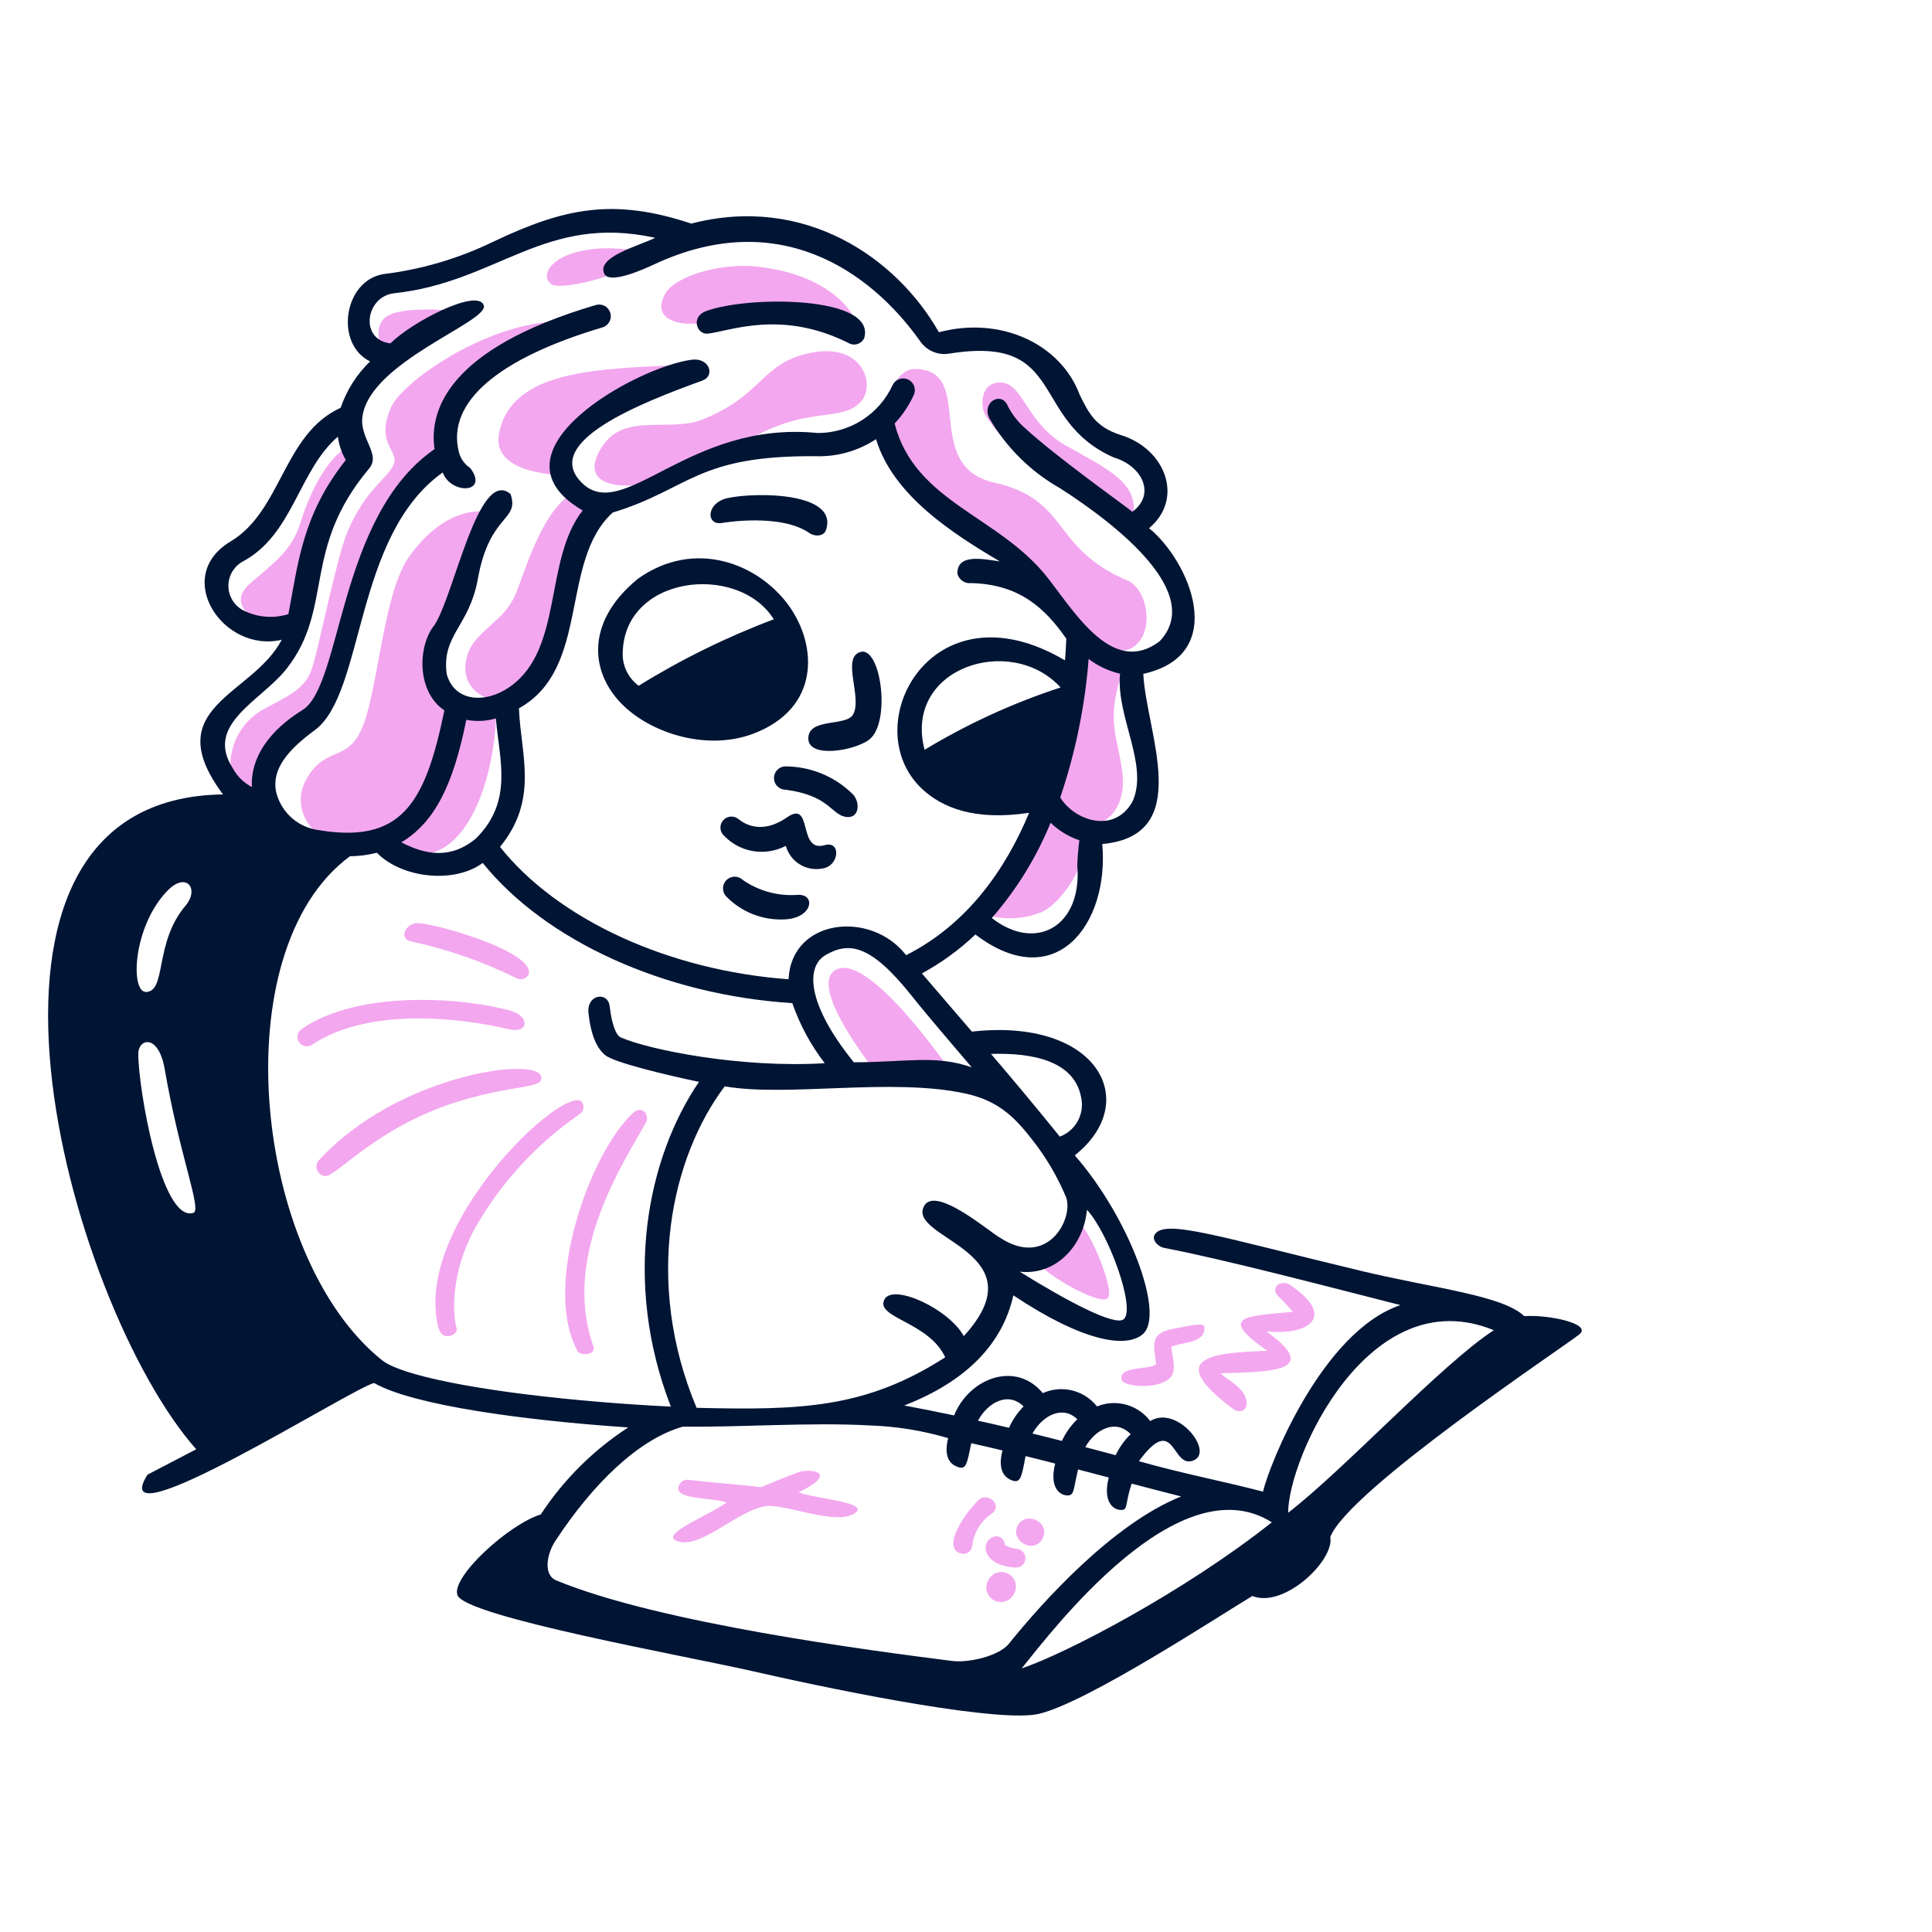 <?xml version="1.0" encoding="UTF-8"?> <svg xmlns="http://www.w3.org/2000/svg" width="155" height="155" viewBox="0 0 155 155" fill="none"><path d="M24.116 50.001C24.354 48.79 24.524 47.568 24.627 46.338C24.837 44.044 28.666 37.516 28.666 37.516C28.666 37.516 28.907 36.976 27.936 35.801C26.259 36.748 24.89 39.404 24.116 41.908C23.341 44.413 21.626 45.367 19.956 46.918C18.286 48.468 20.43 49.62 20.513 49.745L24.116 50.001Z" fill="#F3A7EF"></path><path d="M18.541 62.171C18.673 62.805 19.017 63.376 19.516 63.788C20.015 64.201 20.64 64.432 21.288 64.442C20.603 59.914 24.544 57.898 25.792 56.906C27.041 55.913 27.906 49.934 29.139 45.857C30.372 41.78 32.313 39.847 35.879 36.545C35.668 31.446 38.375 29.919 44.506 25.797C38.842 26.052 32.269 30.634 31.373 32.679C30.087 35.62 32.02 36.109 31.591 37.23C31.163 38.35 29.357 39.185 27.898 42.615C26.972 44.788 25.537 52.25 24.98 53.777C24.423 55.304 23.039 55.875 21.136 56.906C20.216 57.412 19.474 58.188 19.01 59.13C18.546 60.072 18.383 61.133 18.541 62.171Z" fill="#F3A7EF"></path><path d="M40.031 34.808C39.391 38.148 45.318 38.128 45.318 38.128C45.318 38.128 45.063 37.601 45.581 35.322C46.1 33.042 54.938 29.268 54.938 29.268C48.071 29.596 41.031 29.596 40.031 34.808Z" fill="#F3A7EF"></path><path d="M37.33 24.925C36.712 24.993 32.532 24.466 31.072 25.354C29.612 26.242 30.854 28.678 30.854 28.678C30.854 28.678 37.947 24.858 37.33 24.925Z" fill="#F3A7EF"></path><path d="M98.9 113.015C99.682 113.587 100.435 112.872 99.765 111.789C99.284 111.017 98.291 110.608 97.945 110.172C101.788 110.059 106.181 110.089 101.586 106.81C105.045 107.171 107.197 105.614 103.564 103.132C102.774 102.56 101.849 103.327 102.555 103.997C103.029 104.441 103.473 104.975 103.729 105.246C99.93 105.599 97.637 105.562 101.683 108.375C96.914 108.518 93.568 109.007 98.9 113.015Z" fill="#F3A7EF"></path><path d="M50.778 89.3C47.409 92.388 43.444 103.154 46.355 108.42C46.558 108.781 47.995 108.765 47.552 107.855C45.077 100.612 50.124 93.121 51.823 90.052C52.139 89.466 51.523 88.616 50.778 89.3Z" fill="#F3A7EF"></path><path d="M46.469 89.412C46.556 89.363 46.631 89.296 46.689 89.214C46.747 89.133 46.786 89.04 46.805 88.942C46.824 88.844 46.821 88.744 46.796 88.647C46.772 88.55 46.727 88.46 46.664 88.382C45.154 87.025 33.125 98.314 35.161 106.471C35.484 107.757 36.741 107.035 36.643 106.626C36.123 104.618 36.507 101.151 38.372 98.082C40.413 94.641 43.175 91.683 46.469 89.412Z" fill="#F3A7EF"></path><path d="M57.51 25.586C59.548 24.774 66.212 25.188 68.221 26.526C69.687 27.505 68.513 22.224 60.736 21.389C57.773 21.074 54.174 22.149 53.373 23.556C51.981 26.023 55.471 26.406 57.51 25.586Z" fill="#F3A7EF"></path><path d="M88.851 104.169C89.58 103.613 87.008 97.53 86.128 97.86C85.655 99.558 85.482 100.115 83.117 101.124C83.646 102.131 88.114 104.734 88.851 104.169Z" fill="#F3A7EF"></path><path d="M89.979 110.683C90.129 111.315 93.229 111.511 93.988 110.397C94.374 109.834 94.041 108.811 93.965 108.051C94.688 107.66 96.745 107.833 96.621 106.449C96.583 106.02 95.011 106.464 94.334 106.569C92.228 106.892 92.529 107.81 92.755 109.412C92.506 109.916 89.701 109.533 89.979 110.683Z" fill="#F3A7EF"></path><path d="M33.328 74.07C32.395 74.265 32.053 75.373 33.012 75.536C35.915 76.159 38.73 77.14 41.392 78.454C41.477 78.508 41.572 78.543 41.671 78.557C41.77 78.571 41.872 78.564 41.968 78.537C42.065 78.509 42.154 78.462 42.231 78.397C42.308 78.332 42.37 78.252 42.414 78.162C42.986 76.303 34.246 73.867 33.328 74.07Z" fill="#F3A7EF"></path><path d="M37.366 53.114C36.98 55.671 39.682 56.446 40.705 56.279C44.556 55.67 45.669 47.787 45.714 45.863C45.759 43.938 47.805 40.244 47.805 40.244L46.107 39.462C43.745 40.74 42.489 44.667 41.475 47.404C40.461 50.142 37.752 50.558 37.366 53.114Z" fill="#F3A7EF"></path><path d="M86.465 51.663C87.431 62.074 79.716 71.504 78.801 73.295C80.329 73.823 81.995 73.79 83.501 73.204C85.36 72.4 87.639 68.699 86.834 66.781C86.734 66.54 86.597 66.317 86.427 66.119C88.195 66.718 90.368 65.259 90.061 62.141C89.774 59.237 88.541 57.883 90.203 53.528C88.884 53.065 87.629 52.438 86.465 51.663Z" fill="#F3A7EF"></path><path d="M73.365 29.604C71.574 29.604 70.341 33.432 71.153 35.598C71.718 37.102 74.192 40.088 74.99 40.818C76.937 42.593 80.008 43.225 82.466 45.865C84.924 48.505 85.888 50.55 87.257 51.363C92.747 54.606 92.943 47.624 90.446 46.572C84.286 43.954 85.85 40.096 79.773 38.719C73.816 37.373 78.412 29.604 73.365 29.604Z" fill="#F3A7EF"></path><path d="M76.428 86.165C76.428 86.165 69.765 76.334 67.065 77.801C64.643 79.109 70.472 86.277 70.472 86.277L76.428 86.165Z" fill="#F3A7EF"></path><path d="M68.979 32.326C70.416 30.936 69.175 27.038 64.294 28.49C61.044 29.46 60.916 31.837 56.374 33.65C53.681 34.725 50.093 33.041 48.303 35.838C45.138 40.795 55.328 38.926 58.108 36.568C64.068 32.16 67.182 34.07 68.979 32.326Z" fill="#F3A7EF"></path><path d="M46.16 20.254C44.075 20.826 43.4 22.149 44.204 22.789C44.844 23.301 48.921 22.345 50.545 21.337C51.176 20.946 50.545 21.337 53.057 19.758C51.184 20.593 49.371 19.377 46.16 20.254Z" fill="#F3A7EF"></path><path d="M26.123 94.356C27.05 94.34 30.388 90.264 37.037 88.285C41.444 86.985 43.475 87.346 43.437 86.45C43.36 84.638 31.847 86.195 25.552 93.121C25.463 93.231 25.407 93.364 25.389 93.505C25.372 93.645 25.395 93.788 25.454 93.916C25.514 94.044 25.608 94.154 25.726 94.231C25.844 94.309 25.982 94.352 26.123 94.356Z" fill="#F3A7EF"></path><path d="M24.994 83.84C29.553 80.779 36.909 81.643 40.834 82.576C42.392 82.945 42.565 81.561 40.989 81.102C37.394 80.057 28.767 79.335 24.172 82.584C24.017 82.698 23.911 82.867 23.877 83.056C23.843 83.245 23.883 83.44 23.988 83.601C24.094 83.762 24.257 83.877 24.444 83.921C24.631 83.965 24.828 83.936 24.994 83.84Z" fill="#F3A7EF"></path><path d="M80.239 30.686C78.637 30.694 78.614 32.597 79.074 33.334C80.977 36.365 83.435 37.395 90.898 41.412C91.401 38.757 88.836 37.614 85.557 35.776C82.277 33.939 82.112 30.686 80.239 30.686Z" fill="#F3A7EF"></path><path d="M32.825 44.653C30.787 47.489 30.343 55.108 29.139 58.184C27.935 61.261 26.214 59.748 24.627 62.419C23.04 65.089 25.582 67.9 27.567 67.549C29.552 67.197 30.636 67.428 32.886 65.909C34.843 64.586 36.223 58.757 36.549 57.266C36.247 59.136 35.837 60.987 35.322 62.81C34.623 65.029 31.494 67.541 31.494 67.541C31.494 67.541 30.413 68.579 33.555 68.579C38.24 68.579 39.858 60.696 39.797 56.906H36.621C36.275 55.742 35.666 54.675 34.841 53.785C33.457 52.332 35.239 50.204 36.669 48.58C38.097 46.955 39.579 41.148 39.579 41.148C39.579 41.148 36.194 39.967 32.825 44.653Z" fill="#F3A7EF"></path><path d="M79.501 121.477C80.339 121.001 79.71 119.937 78.763 120.169C78.323 120.276 75.133 124.13 77.143 124.655C77.241 124.673 77.341 124.671 77.438 124.649C77.535 124.627 77.627 124.585 77.707 124.526C77.787 124.467 77.855 124.392 77.905 124.306C77.955 124.22 77.987 124.125 77.999 124.026C78.055 123.519 78.218 123.03 78.477 122.591C78.736 122.152 79.085 121.772 79.501 121.477Z" fill="#F3A7EF"></path><path d="M54.224 123.59C56.044 124.44 58.909 121.352 61.302 120.853C62.799 120.529 67.055 122.47 68.59 121.393C69.861 120.506 65.183 120.221 64.069 119.724C66.792 118.43 65.807 117.836 64.28 118.039C63.527 118.31 62.369 118.762 61.069 119.31C59.045 119.079 57.209 118.957 55.247 118.724C55.149 118.71 55.049 118.717 54.954 118.743C54.858 118.769 54.769 118.814 54.691 118.875C54.613 118.936 54.548 119.012 54.5 119.098C54.452 119.185 54.422 119.28 54.412 119.378C54.334 120.305 57.135 120.15 58.3 120.536C56.947 121.545 53.028 123.035 54.224 123.59Z" fill="#F3A7EF"></path><path d="M81.648 122.389C81.005 123.605 82.946 124.749 83.637 123.439C84.329 122.128 82.29 121.171 81.648 122.389Z" fill="#F3A7EF"></path><path d="M81.634 124.268C81.277 124.232 80.932 124.125 80.618 123.953C80.617 123.771 80.547 123.597 80.421 123.466C80.295 123.334 80.124 123.256 79.942 123.248C79.784 123.262 79.631 123.315 79.499 123.404C79.366 123.492 79.258 123.612 79.183 123.753C79.109 123.893 79.071 124.051 79.073 124.21C79.075 124.369 79.117 124.525 79.195 124.664C79.511 125.355 80.537 125.731 81.449 125.761C81.643 125.777 81.836 125.718 81.987 125.595C82.138 125.473 82.236 125.296 82.26 125.103C82.284 124.91 82.232 124.715 82.115 124.559C81.999 124.403 81.826 124.299 81.634 124.268Z" fill="#F3A7EF"></path><path d="M79.288 126.78C79.21 126.916 79.16 127.066 79.141 127.222C79.122 127.378 79.135 127.536 79.179 127.686C79.222 127.837 79.296 127.977 79.395 128.099C79.494 128.22 79.616 128.32 79.755 128.394C79.893 128.467 80.045 128.511 80.202 128.524C80.358 128.538 80.515 128.519 80.664 128.47C80.813 128.421 80.95 128.343 81.068 128.239C81.186 128.136 81.282 128.01 81.35 127.869C81.428 127.733 81.478 127.582 81.497 127.427C81.516 127.271 81.503 127.113 81.46 126.963C81.416 126.812 81.343 126.672 81.243 126.55C81.144 126.429 81.022 126.328 80.883 126.255C80.745 126.182 80.593 126.138 80.437 126.125C80.28 126.111 80.123 126.13 79.974 126.179C79.825 126.228 79.688 126.306 79.57 126.41C79.452 126.513 79.356 126.639 79.288 126.78Z" fill="#F3A7EF"></path><path d="M56.78 26.767C58.525 26.587 62.639 24.804 68.062 27.512C68.169 27.577 68.289 27.619 68.413 27.634C68.537 27.65 68.664 27.639 68.784 27.602C68.903 27.566 69.014 27.505 69.109 27.423C69.204 27.341 69.28 27.24 69.333 27.126C70.337 23.718 60.03 23.712 56.66 24.952C55.389 25.413 55.9 26.857 56.78 26.767Z" fill="#001434"></path><path d="M62.955 61.486C62.713 61.506 62.489 61.618 62.328 61.8C62.168 61.981 62.084 62.218 62.094 62.46C62.103 62.702 62.207 62.931 62.382 63.099C62.557 63.266 62.79 63.36 63.032 63.359C66.461 63.811 66.66 65.27 67.77 65.521C68.881 65.772 69.071 64.517 68.47 63.769C67.748 63.041 66.889 62.464 65.942 62.072C64.995 61.681 63.98 61.481 62.955 61.486Z" fill="#001434"></path><path d="M68.987 52.318C67.498 52.837 69.228 56.034 68.423 57.35C67.852 58.286 64.849 57.583 64.849 59.238C64.849 60.877 68.564 60.23 69.737 59.336C71.515 57.967 70.665 51.731 68.987 52.318Z" fill="#001434"></path><path d="M64.024 71.79C62.46 71.916 60.901 71.499 59.609 70.609C59.436 70.436 59.203 70.337 58.959 70.333C58.714 70.329 58.478 70.421 58.3 70.588C58.122 70.755 58.016 70.985 58.005 71.229C57.994 71.473 58.078 71.712 58.24 71.895C58.849 72.529 59.587 73.023 60.405 73.345C61.223 73.667 62.1 73.809 62.978 73.76C65.182 73.655 65.483 71.745 64.024 71.79Z" fill="#001434"></path><path d="M66.166 67.805C63.955 68.436 65.256 64.105 63.135 65.578C61.067 67.015 59.661 66.06 59.216 65.691C59.046 65.562 58.836 65.499 58.623 65.514C58.41 65.528 58.21 65.619 58.059 65.769C57.908 65.92 57.816 66.12 57.801 66.332C57.786 66.545 57.848 66.756 57.976 66.926C58.594 67.628 59.429 68.101 60.349 68.27C61.268 68.439 62.217 68.295 63.045 67.86C63.215 68.475 63.61 69.004 64.152 69.341C64.694 69.678 65.343 69.799 65.971 69.68C67.355 69.489 67.498 67.421 66.166 67.805Z" fill="#001434"></path><path d="M57.939 41.954C57.984 41.946 62.632 41.148 64.949 42.774C65.37 43.067 66.084 43.036 66.261 42.542C67.412 39.188 59.371 39.519 58.001 40.072C56.63 40.624 56.736 42.179 57.939 41.954Z" fill="#001434"></path><path d="M11.832 118.31C8.214 124.072 28.312 111.323 30.012 110.955C33.133 112.752 42.144 113.966 50.402 114.519C47.604 116.335 45.215 118.712 43.384 121.5C40.812 122.296 36.194 126.508 36.698 127.967C37.299 129.698 55.005 132.849 60.42 134.083C68.551 135.94 80.315 138.212 83.353 137.497C87.249 136.579 97.824 129.63 100.472 128.043C103.029 129.066 107.09 125.155 106.725 123.311C108.184 119.529 125.514 108.026 126.709 107.051C127.77 106.208 124.212 105.449 122.287 105.592C120.564 103.929 115.081 103.365 109.317 101.989C97.772 99.221 93.515 97.792 92.657 99.018C92.356 99.446 92.888 100.022 93.402 100.116C98.358 101.072 106.372 103.185 112.355 104.704C106.045 106.833 101.803 117.588 101.329 119.671C98.05 118.814 94.816 118.212 91.37 117.227C94.334 113.204 93.965 117.987 95.801 117.145C97.387 116.415 94.416 112.684 92.28 114.008C91.798 113.368 91.117 112.906 90.344 112.694C89.571 112.481 88.75 112.531 88.008 112.835C87.506 112.197 86.806 111.746 86.018 111.553C85.23 111.359 84.401 111.435 83.661 111.767C81.495 109.149 77.764 110.548 76.545 113.556C75.259 113.286 73.928 113.016 72.544 112.759C77.448 110.857 80.418 107.878 81.299 103.922C86.872 107.637 90.347 108.194 91.686 107.035C93.498 105.471 90.566 97.641 86.225 92.692C91.671 88.369 88.031 81.635 77.974 82.764C76.651 81.215 75.176 79.522 73.96 78.094C75.523 77.248 76.967 76.198 78.254 74.972C84.715 79.883 89.01 74.099 88.431 67.715C95.877 67.031 91.951 58.765 91.725 54.064C98.727 52.5 95.354 44.94 92.188 42.376C95.024 39.999 93.501 36.014 89.939 34.907C87.866 34.262 87.329 33.102 86.63 31.688C85.05 27.484 80.169 25.362 75.325 26.656C71.918 20.647 64.525 15.585 55.462 17.939C49.196 15.854 45.277 16.698 39.652 19.353C36.854 20.725 33.846 21.617 30.753 21.993C27.542 22.534 26.85 27.619 29.694 28.995C28.621 30.03 27.81 31.306 27.329 32.717C22.715 34.817 22.61 40.993 18.496 43.442C13.78 46.263 17.924 52.438 22.603 51.325C20.264 55.83 12.622 56.68 17.893 63.735C-5.769 64.051 5.422 104.599 15.742 116.272L11.832 118.31ZM46.678 112.346C38.315 111.579 32.178 110.345 30.659 109.134C20.339 100.906 17.775 76.288 28.071 68.699C28.802 68.689 29.529 68.593 30.237 68.413C32.155 70.407 36.367 70.961 38.729 69.233C43.783 75.502 53.346 79.838 63.565 80.477C64.166 82.214 65.045 83.842 66.166 85.299C59.45 85.712 52.072 84.223 49.8 83.23C49.423 83.065 49.085 82.193 48.912 80.726C48.769 79.515 47.039 79.756 47.214 81.297C47.477 83.711 48.252 84.385 48.526 84.629C49.211 85.247 53.641 86.284 56.078 86.796C51.971 92.817 49.888 102.718 53.821 112.85C51.437 112.734 49.056 112.566 46.678 112.346ZM32.2 67.579C34.93 65.931 36.369 62.9 37.412 57.748C38.2 57.902 39.013 57.863 39.782 57.635C40.06 60.967 41.196 64.231 38.217 67.24C36.141 69 34.059 68.548 32.2 67.579ZM119.847 106.72C115.635 109.458 107.872 117.881 103.345 121.364C103.345 116.971 109.829 102.605 119.847 106.72ZM102.036 122.131C95.056 127.674 85.527 132.661 81.969 133.849C84.511 130.7 94.59 117.43 102.036 122.131ZM90.711 115.061C90.212 115.546 89.805 116.117 89.507 116.746C88.71 116.536 87.897 116.317 87.071 116.099C87.912 114.615 89.553 113.839 90.711 115.061ZM86.431 113.865C85.914 114.362 85.495 114.951 85.195 115.602C84.424 115.407 83.639 115.204 82.834 115.009C83.658 113.531 85.27 112.723 86.429 113.865H86.431ZM82.121 112.835C81.632 113.332 81.234 113.913 80.948 114.549C80.136 114.354 79.308 114.163 78.458 113.978C79.268 112.481 80.911 111.625 82.119 112.835H82.121ZM76.067 115.377C75.668 116.986 76.292 117.528 76.916 117.716C77.54 117.904 77.593 117.348 77.923 115.786C78.781 115.974 79.615 116.172 80.428 116.365C80.007 117.998 80.624 118.584 81.248 118.788C81.873 118.991 81.97 118.479 82.278 116.817C83.09 117.02 83.881 117.215 84.655 117.418C84.181 119.284 84.971 119.976 85.659 119.976C86.208 119.983 86.109 119.435 86.493 117.891C87.329 118.11 88.148 118.327 88.953 118.538C88.464 120.441 89.276 121.155 89.968 121.141C90.508 121.125 90.239 120.704 90.788 119.027C92.127 119.38 93.458 119.726 94.759 120.057C89.254 122.262 83.597 128.571 80.94 131.874C80.136 132.874 77.698 133.418 76.405 133.257C69.778 132.415 52.946 130.226 44.634 126.796C43.544 126.345 43.89 124.646 44.537 123.653C47.508 119.11 51.201 115.462 54.796 114.454C59.416 114.52 64.93 114.094 69.727 114.357C71.874 114.425 74.004 114.767 76.065 115.377H76.067ZM87.206 97.062C88.92 98.897 91.117 104.922 90.169 105.825C89.492 106.464 85.52 104.328 81.813 102.026C84.737 102.342 86.941 99.92 87.204 97.062H87.206ZM86.747 88.089C86.876 88.727 86.773 89.389 86.457 89.957C86.142 90.525 85.633 90.962 85.024 91.188C83.217 88.95 81.377 86.738 79.504 84.554C82.836 84.449 86.226 85.103 86.746 88.089H86.747ZM82.723 91.323C83.881 92.771 84.83 94.373 85.544 96.084C86.123 97.86 83.987 101.763 80.225 99.296C79.429 98.882 74.787 94.828 74.058 96.934C73.193 99.432 83.407 100.537 77.323 107.194C76.111 104.989 71.621 102.937 70.952 104.26C70.207 105.734 74.509 106.036 75.833 108.892C69.455 112.998 64.242 113.149 55.886 112.946C51.615 102.769 53.886 92.796 58.143 87.155C63.167 88.035 71.516 86.44 77.428 87.727C79.946 88.262 81.308 89.496 82.721 91.323H82.723ZM77.962 85.63C75.044 84.607 72.712 85.224 68.5 85.224C64.672 80.485 64.649 77.521 66.251 76.612C68.056 75.581 69.786 75.664 73.156 79.906C74.335 81.395 76.815 84.291 77.96 85.63H77.962ZM72.697 76.634C69.883 72.994 63.483 73.686 63.265 78.564C53.653 77.865 44.755 73.777 40.114 67.944C43.251 64.123 41.776 60.533 41.633 56.827C47.403 53.622 44.868 45.025 49.155 41.122C55.36 39.227 55.856 36.519 65.469 36.601C67.176 36.652 68.858 36.174 70.283 35.232C71.636 39.738 76.442 42.814 80.211 45.037C78.947 44.872 76.744 44.353 76.814 46.052C76.883 46.285 77.031 46.486 77.234 46.619C77.436 46.753 77.679 46.811 77.92 46.782C81.785 46.872 83.847 48.797 85.547 51.242C85.531 51.595 85.509 52.19 85.441 52.979C74.73 46.654 68.631 58.237 73.951 63.269C75.599 64.826 78.239 65.863 82.564 65.21C80.691 69.707 77.644 74.129 72.695 76.634H72.697ZM85.091 55.153C81.274 56.4 77.612 58.078 74.177 60.155C72.454 53.577 81.089 50.783 85.091 55.153ZM79.57 73.649C81.554 71.38 83.147 68.797 84.286 66.006C84.942 66.641 85.73 67.121 86.594 67.413C86.506 68.082 86.451 68.754 86.429 69.428C86.835 74.31 83.113 76.424 79.57 73.649ZM90.882 64.261C89.415 66.963 86.204 65.833 85.06 63.983C86.278 60.387 87.043 56.652 87.339 52.867C88.086 53.435 88.945 53.838 89.859 54.048C89.528 57.492 92.153 61.305 90.882 64.261ZM19.467 48.94C19.122 48.749 18.835 48.469 18.634 48.13C18.433 47.791 18.326 47.404 18.324 47.01C18.322 46.616 18.424 46.229 18.621 45.887C18.818 45.546 19.102 45.263 19.444 45.067C23.514 42.921 23.942 37.756 27.108 35.031C27.193 35.691 27.407 36.328 27.74 36.904C24.235 41.334 23.919 45.222 23.137 49.269C22.534 49.458 21.899 49.527 21.269 49.47C20.639 49.414 20.027 49.234 19.467 48.94ZM23.024 53.612C26.815 48.722 24.174 44.066 29.613 37.591C30.591 36.425 28.823 35.184 29.079 33.409C29.703 28.994 39.263 25.805 38.812 24.496C38.33 23.097 33.065 25.808 31.323 27.549C28.796 27.249 29.338 23.767 31.632 23.526C39.935 22.631 43.688 17.125 52.571 19.081C51.127 19.765 47.878 20.615 48.472 21.946C48.878 22.849 51.616 21.615 52.519 21.194C62.323 16.629 69.72 21.585 73.834 27.392C74.084 27.753 74.43 28.036 74.832 28.21C75.235 28.384 75.679 28.442 76.113 28.377C85.665 26.82 82.537 33.68 89.358 36.703C91.615 37.365 92.766 39.644 90.847 41.058C89.689 40.156 84.725 36.628 82.228 34.342C81.629 33.818 81.143 33.178 80.799 32.461C80.25 31.401 78.775 32.306 79.362 33.536C80.721 35.889 82.684 37.834 85.048 39.172C89.659 42.128 96.654 47.641 93.028 51.454C89.336 54.237 86.357 49.325 84.093 46.407C80.204 41.383 73.39 40.322 71.773 33.978C72.425 33.285 72.955 32.488 73.341 31.619C73.423 31.39 73.415 31.139 73.316 30.917C73.218 30.695 73.037 30.52 72.812 30.429C72.587 30.337 72.335 30.336 72.11 30.426C71.885 30.516 71.703 30.69 71.603 30.912C71.074 32.055 70.228 33.024 69.167 33.702C68.105 34.381 66.871 34.741 65.61 34.74C55.239 33.695 50.016 42.081 46.664 38.719C43.421 35.469 51.38 32.334 56.344 30.535C57.404 30.149 56.915 28.678 55.501 28.859C51.087 29.422 38.698 36.275 46.746 40.953C43.625 44.924 45.212 52.061 40.925 55.085C39.022 56.447 36.472 56.365 35.84 54.082C35.412 50.945 37.653 50.27 38.338 46.439C39.28 41.17 41.7 41.828 40.963 39.64C38.375 37.421 36.435 47.815 34.84 50.169C33.494 51.847 33.426 55.51 35.653 56.991C34.118 64.403 32.268 67.815 25.295 66.551C24.52 66.399 23.806 66.022 23.243 65.467C22.68 64.912 22.293 64.204 22.13 63.43C21.838 61.692 23.07 60.181 25.237 58.593C29.291 55.63 28.351 42.999 35.518 37.904C36.181 39.702 39.256 39.596 37.729 37.55C37.259 37.244 36.927 36.766 36.803 36.219C35.84 32.282 39.94 28.758 48.334 26.268C48.572 26.197 48.772 26.034 48.891 25.816C49.009 25.597 49.036 25.34 48.965 25.102C48.894 24.864 48.732 24.663 48.513 24.545C48.294 24.427 48.038 24.4 47.8 24.471C35.833 27.998 34.419 33.008 34.863 36.031C27.097 41.396 27.469 54.98 24.265 56.966C21.55 58.643 20.083 60.832 20.211 63.142C19.56 62.806 19.026 62.282 18.677 61.638C16.375 58.072 20.993 56.229 23.024 53.612ZM13.472 71.422C14.968 69.918 16.014 71.325 14.886 72.657C12.374 75.621 13.366 79.451 11.764 79.584C10.403 79.703 10.654 74.267 13.472 71.422ZM15.51 97.31C12.938 98.082 11.08 87.3 11.095 84.531C11.103 83.313 12.716 82.91 13.216 85.78C14.419 92.782 16.224 97.092 15.51 97.31Z" fill="#001434"></path><path d="M63.305 48.617C60.854 45.196 55.717 43.194 51.185 46.429C46.733 50.058 47.387 54.364 50.343 56.906C52.788 59.02 56.983 60.178 60.457 58.854C65.784 56.823 65.596 51.822 63.305 48.617ZM51.237 55.018C50.865 54.741 50.557 54.386 50.337 53.979C50.116 53.571 49.987 53.119 49.959 52.656C49.816 46.138 59.218 45.09 62.08 49.685C58.301 51.107 54.67 52.892 51.237 55.018Z" fill="#001434"></path></svg> 